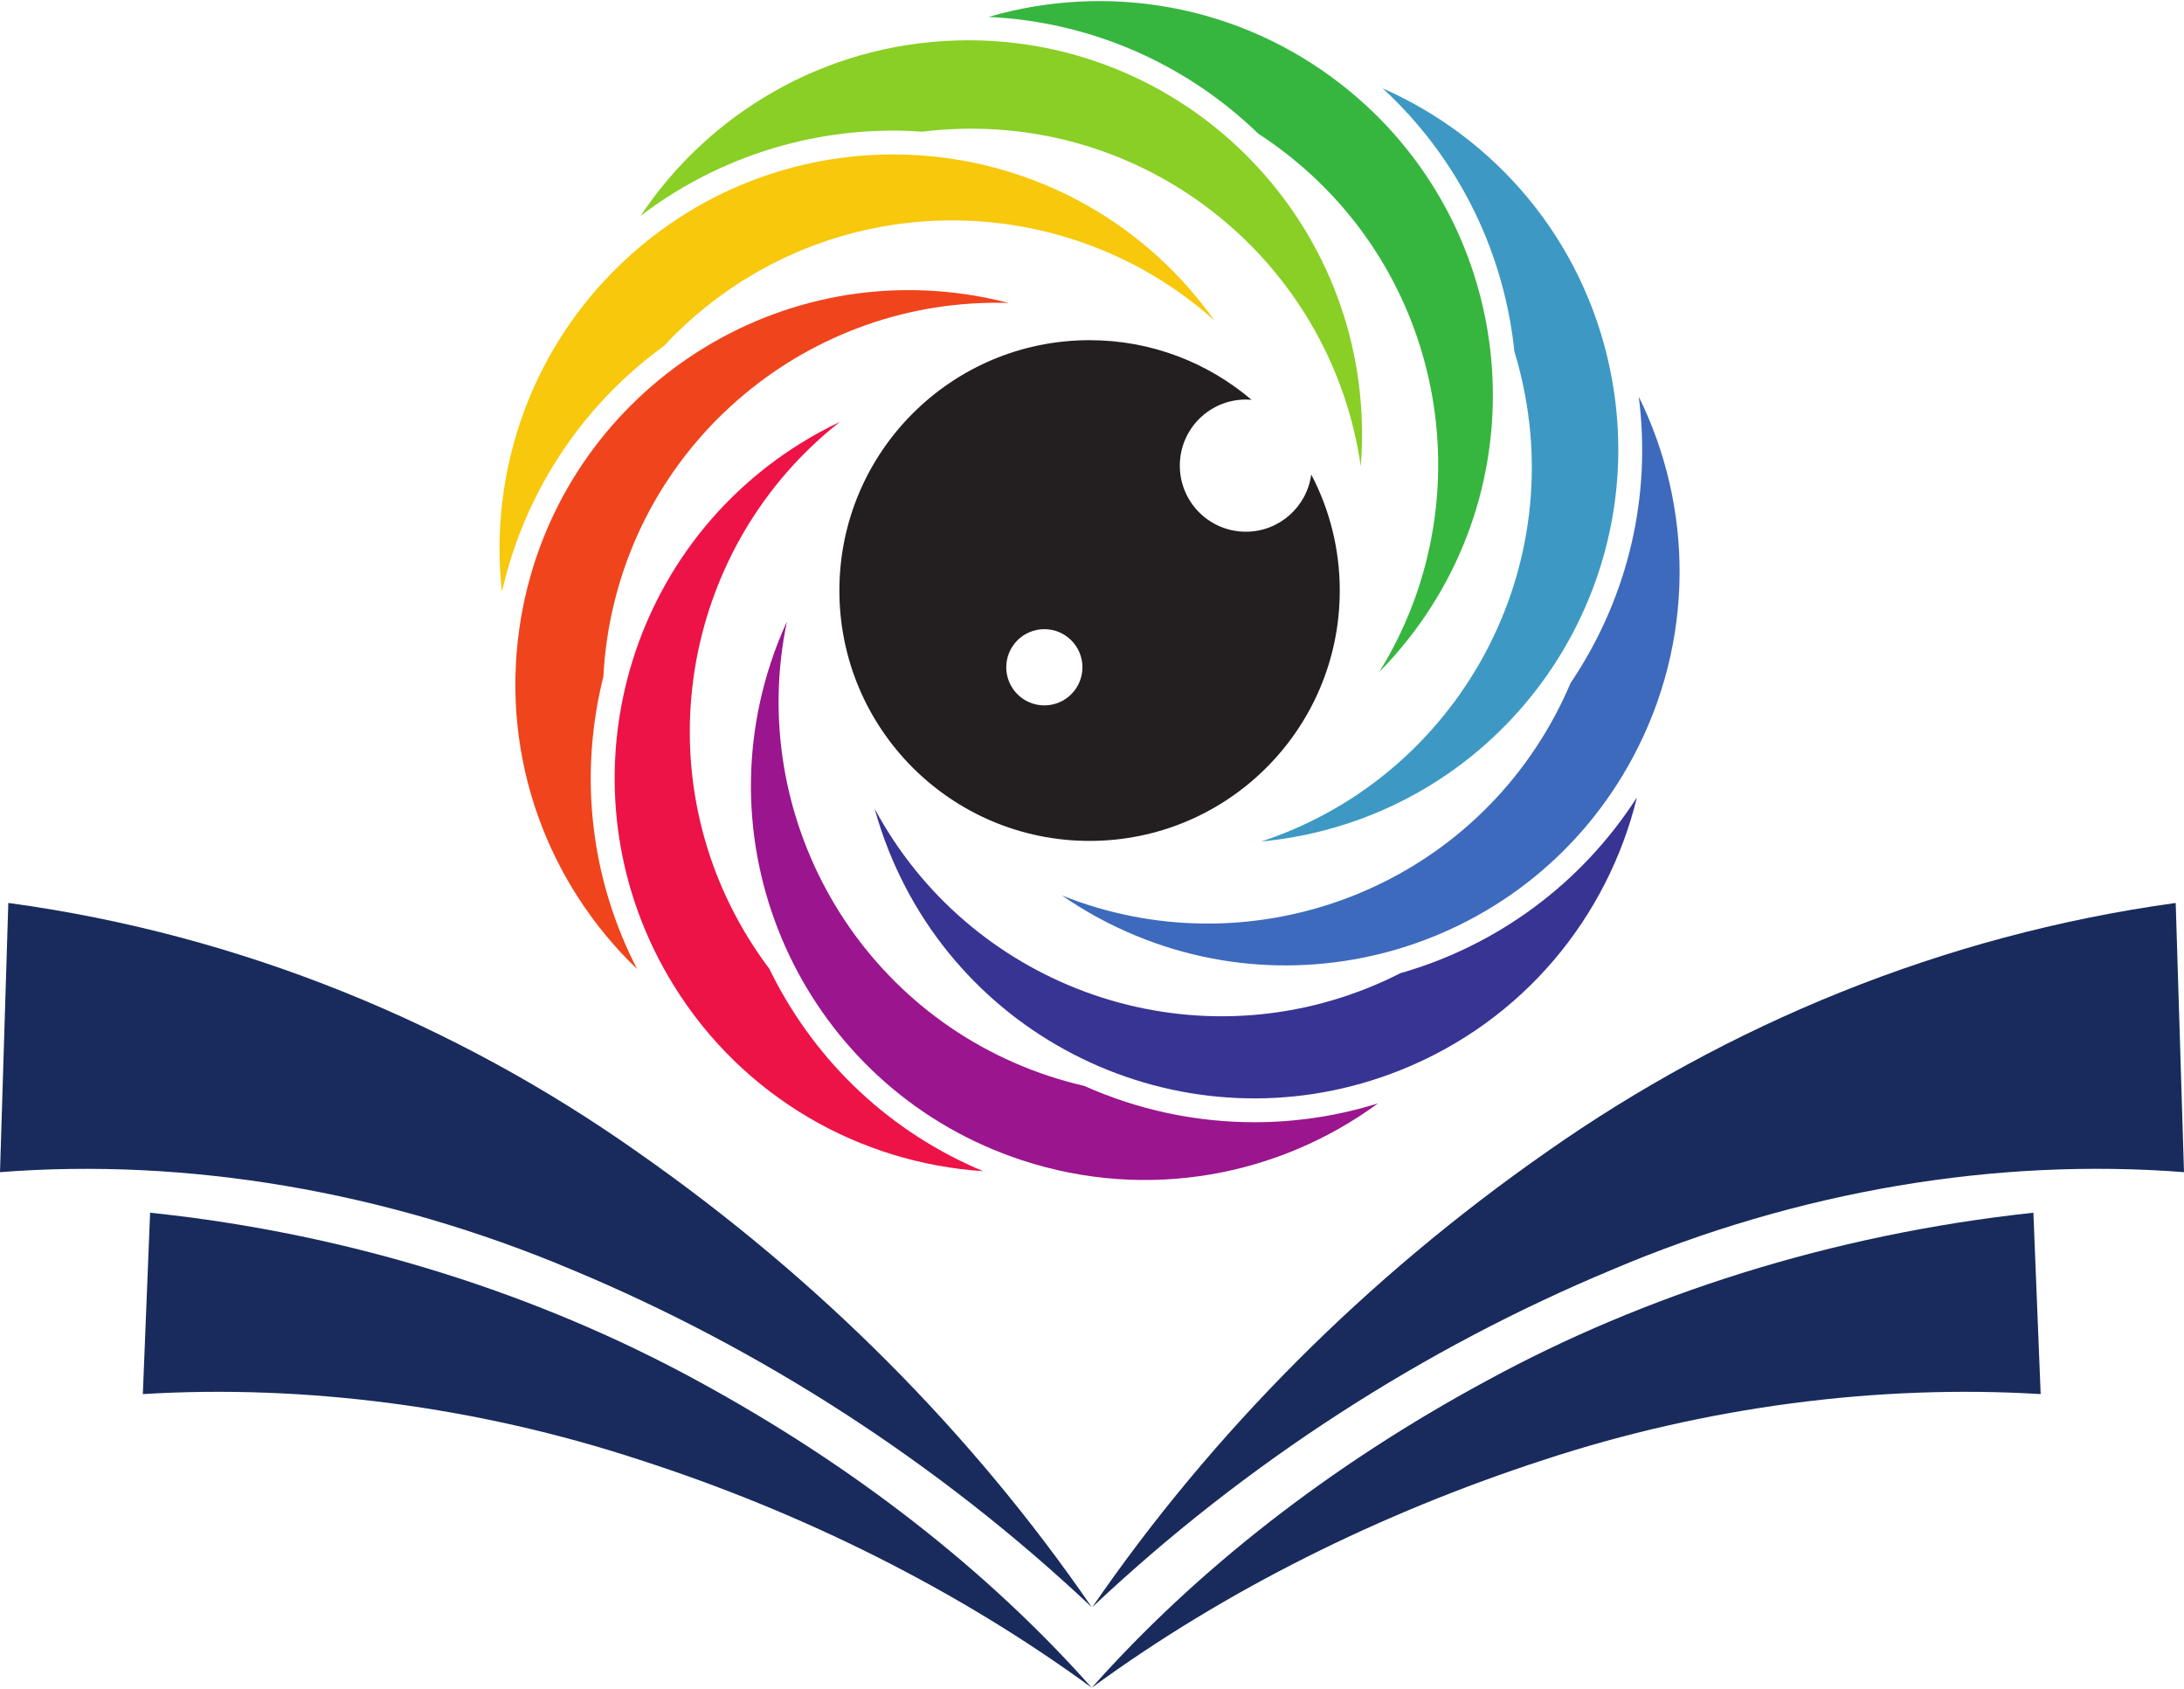 <svg xmlns="http://www.w3.org/2000/svg" version="1.1" xmlns:xlink="http://www.w3.org/1999/xlink" width="856" height="662"><svg width="856" height="662" viewBox="0 0 856 662" fill="none" xmlns="http://www.w3.org/2000/svg">
<mask id="SvgjsMask1124" style="mask-type:luminance" maskUnits="userSpaceOnUse" x="0" y="352" width="430" height="279">
<path d="M0 352.834H429.198V630.167H0V352.834Z" fill="white"></path>
</mask>
<g mask="url(#mask0_1637_9350)">
<path d="M249.781 451.386C179.344 401.693 95.068 366.261 3.26 353.834L0 459.329C73.083 453.631 151.047 466.662 224.333 497.62C297.615 528.167 367.646 572.969 427.901 629.792C380.875 561.365 320.62 500.876 249.781 451.386Z" fill="#182B5C"></path>
</g>
<mask id="SvgjsMask1123" style="mask-type:luminance" maskUnits="userSpaceOnUse" x="427" y="352" width="429" height="279">
<path d="M427.865 352.834H856.001V630.167H427.865V352.834Z" fill="white"></path>
</mask>
<g mask="url(#mask1_1637_9350)">
<path d="M852.746 353.834C760.939 366.464 676.663 401.902 606.225 451.386C535.59 500.673 475.132 561.365 428.105 629.792C488.361 572.969 558.387 528.167 631.673 497.62C704.954 466.459 782.72 453.631 856.001 459.329L852.746 353.834Z" fill="#182B5C"></path>
</g>
<mask id="SvgjsMask1122" style="mask-type:luminance" maskUnits="userSpaceOnUse" x="427" y="474" width="373" height="188">
<path d="M427.865 474.168H799.865V661.387H427.865V474.168Z" fill="white"></path>
</mask>
<g mask="url(#mask2_1637_9350)">
<path d="M582.814 540.996C521.34 574.194 469.022 615.132 427.902 661.361C480.22 623.074 541.085 592.928 604.803 572.158C668.517 551.178 736.1 542.423 799.819 546.293L796.97 475.215C717.376 483.772 644.09 507.6 582.814 540.996Z" fill="#182B5C"></path>
</g>
<mask id="SvgjsMask1121" style="mask-type:luminance" maskUnits="userSpaceOnUse" x="55" y="474" width="375" height="188">
<path d="M55.865 474.168H429.199V661.387H55.865V474.168Z" fill="white"></path>
</mask>
<g mask="url(#mask3_1637_9350)">
<path d="M273.188 540.996C211.917 507.6 138.63 483.569 58.833 475.215L55.984 546.293C119.495 542.423 187.281 551.178 251 572.158C314.719 592.725 375.583 623.074 427.901 661.361C386.984 615.335 334.667 574.397 273.188 540.996Z" fill="#182B5C"></path>
</g>
<path d="M409.324 276.417C401.079 276.417 394.396 269.73 394.396 261.48C394.396 253.23 401.079 246.548 409.324 246.548C417.568 246.548 424.251 253.23 424.251 261.48C424.251 269.73 417.568 276.417 409.324 276.417ZM513.928 185.923C512.235 198.584 501.423 208.36 488.303 208.36C474.006 208.36 462.423 196.766 462.423 182.464C462.423 168.162 474.006 156.568 488.303 156.568C489.063 156.568 489.808 156.615 490.548 156.683C473.438 142.115 451.277 133.303 427.048 133.303C372.891 133.303 328.99 177.23 328.99 231.412C328.99 285.6 372.891 329.521 427.048 329.521C481.204 329.521 525.11 285.6 525.11 231.412C525.11 214.99 521.053 199.521 513.928 185.923Z" fill="#231F20"></path>
<path d="M533.766 165.381C531.11 80.147 459.896 13.209 374.704 15.866C322.886 17.485 277.829 44.485 251.084 84.574C279.475 62.964 314.152 51.183 350.058 51.183C353.902 51.183 357.725 51.334 361.527 51.6C366.214 51.022 370.969 50.647 375.787 50.501C455.12 48.022 522.329 105.912 533.339 182.725C533.782 177.022 533.949 171.225 533.766 165.381Z" fill="#89CF25"></path>
<path d="M249.636 143.938C253.048 141.006 256.569 138.235 260.183 135.61C263.392 132.167 266.777 128.834 270.355 125.636C329.537 72.719 418.215 73.844 475.996 125.605C472.678 120.948 469.079 116.402 465.183 112.037C408.392 48.454 310.829 42.98 247.277 99.802C208.616 134.365 191.454 184.027 196.72 231.943C204.449 197.777 222.933 166.886 249.636 143.938Z" fill="#F7C80B"></path>
<path d="M378.376 115.287C294.022 103.105 215.766 161.652 203.589 246.053C196.183 297.376 214.928 346.443 249.73 379.761C231.86 345.157 226.938 305.746 235.928 267.417C236.105 266.678 236.298 265.943 236.48 265.204C236.725 260.496 237.183 255.756 237.865 251.001C249.204 172.407 317.86 116.24 395.381 118.73C389.845 117.298 384.168 116.126 378.376 115.287Z" fill="#F0441D"></path>
<path d="M302.589 381.757C302.24 381.069 301.917 380.382 301.578 379.694C298.745 375.934 296.052 372.012 293.521 367.928C251.714 300.434 268.219 213.251 329.203 165.309C324.042 167.772 318.943 170.522 313.969 173.605C241.516 218.522 219.182 313.694 264.083 386.184C291.385 430.262 337.266 455.798 385.328 458.939C349.412 443.918 320.318 416.892 302.589 381.757Z" fill="#ED1346"></path>
<path d="M491.657 439.76C468.532 439.76 445.902 434.88 424.99 425.536C420.407 424.479 415.834 423.208 411.277 421.708C335.886 396.891 292.521 319.495 308.433 243.547C306.058 248.755 303.922 254.141 302.094 259.698C275.454 340.703 319.49 427.974 400.459 454.625C449.698 470.833 501.256 460.88 540.094 432.375C524.376 437.276 508.136 439.76 491.657 439.76Z" fill="#9A158E"></path>
<path d="M548.876 381.355C544.73 383.465 540.443 385.413 536.037 387.178C462.339 416.652 379.396 385.246 342.787 316.835C344.318 322.355 346.141 327.855 348.313 333.288C379.949 412.475 469.745 451.007 548.896 419.35C597.053 400.095 630.162 359.293 641.584 312.449C619.876 346.262 586.798 370.538 548.876 381.355Z" fill="#383494"></path>
<path d="M642.298 155.428C647.256 194.063 638.412 232.787 616.86 265.719C616.443 266.355 616.016 266.98 615.594 267.6C613.751 271.949 611.704 276.251 609.428 280.495C571.907 350.469 488.188 379.751 416.193 350.886C420.907 354.126 425.839 357.167 430.995 359.933C506.105 400.251 599.657 372.016 639.943 296.87C664.449 251.173 663.61 198.646 642.298 155.428Z" fill="#3D6ABC"></path>
<path d="M631.001 144.49C620.412 93.725 586.021 54.027 541.933 34.631C570.548 61.032 588.652 96.386 593.303 135.475C593.391 136.23 593.464 136.985 593.548 137.735C594.928 142.245 596.115 146.86 597.1 151.568C613.308 229.303 567.995 305.579 494.303 329.761C500.001 329.219 505.725 328.37 511.454 327.178C594.891 309.761 648.412 227.969 631.001 144.49Z" fill="#3D99C4"></path>
<path d="M526.25 33.511C485.531 1.433 433.688 -6.858 387.453 6.631C427.146 8.506 464.453 24.605 493.25 52.444C497.193 55.006 501.063 57.767 504.833 60.736C567.193 109.86 581.479 197.428 540.568 263.35C544.578 259.272 548.427 254.939 552.042 250.334C604.771 183.34 593.224 86.261 526.25 33.511Z" fill="#37B63F"></path>
</svg><style>@media (prefers-color-scheme: light) { :root { filter: none; } }
@media (prefers-color-scheme: dark) { :root { filter: none; } }
</style></svg>